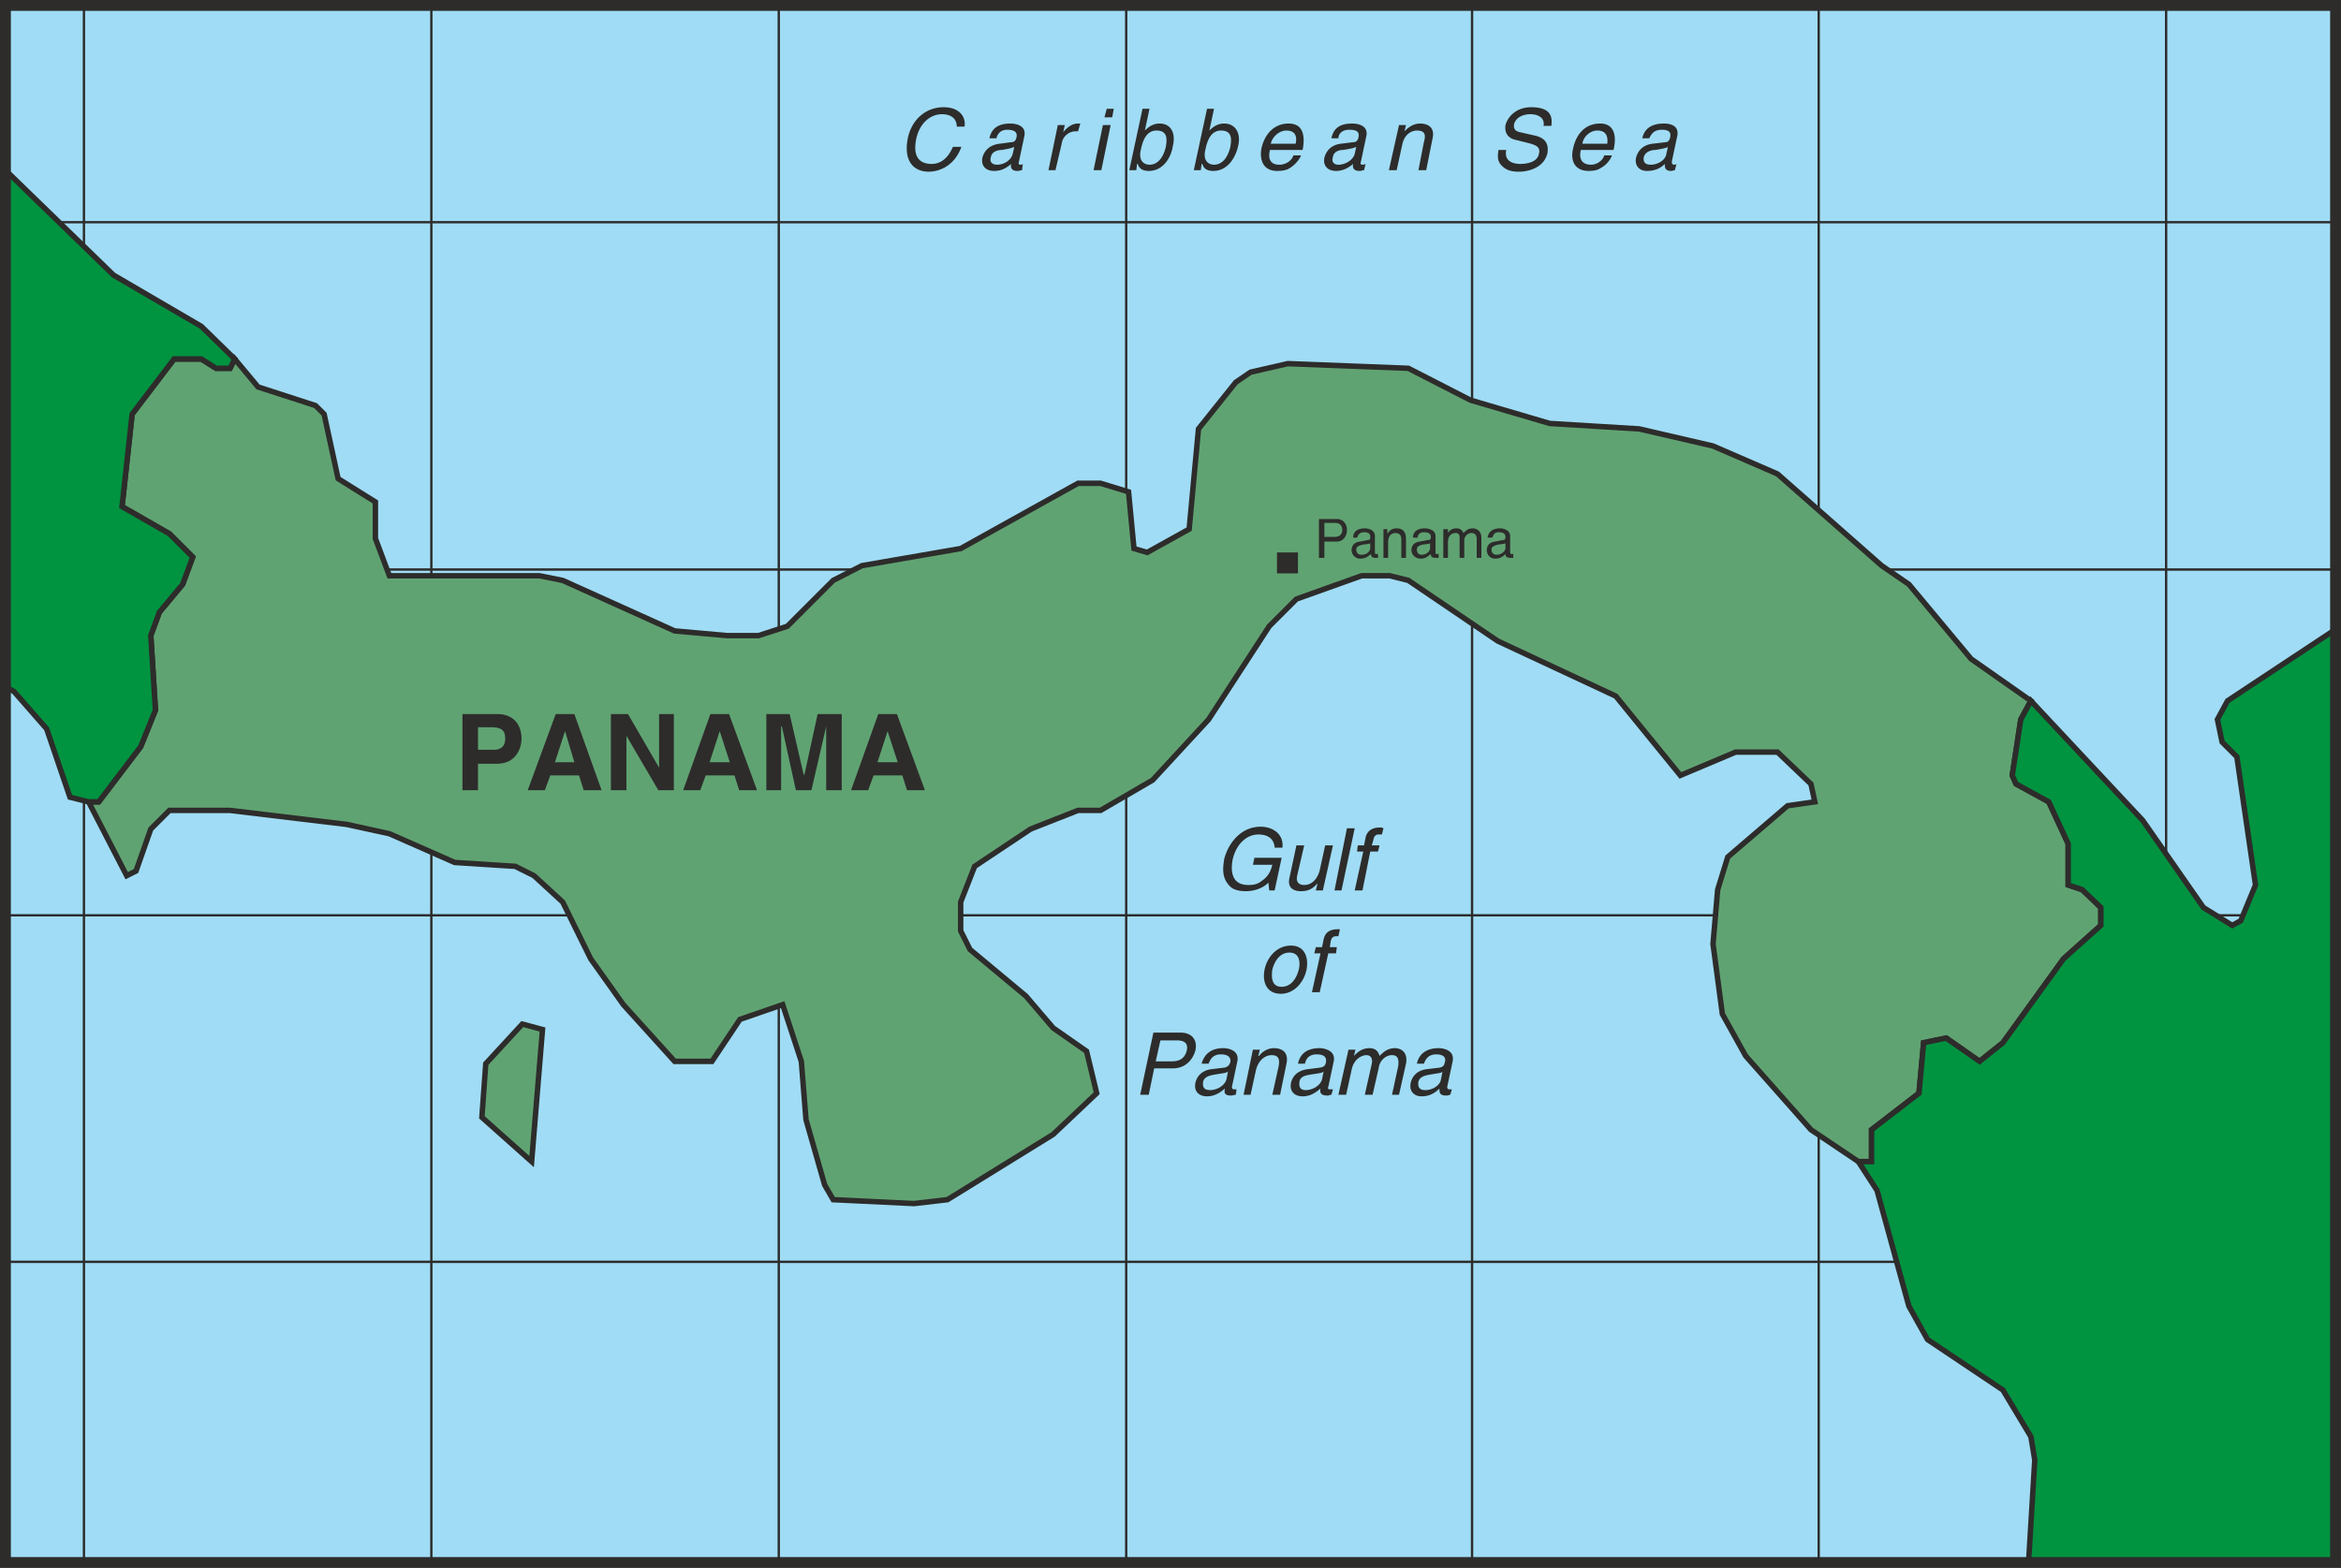 <svg height="193.728" viewBox="0 0 216.864 145.296" width="289.152" xmlns="http://www.w3.org/2000/svg"><path style="fill:#a0dcf5" d="M405.494 493.089V348.8H189.638v144.288z" transform="translate(-189.134 -348.297)"/><path style="fill:none;stroke:#2d2c2b;stroke-width:.216;stroke-linecap:round;stroke-linejoin:round;stroke-miterlimit:10.433" d="M196.91 348.729V493.16m32.184-144.431V493.16m32.184-144.431V493.16m32.184-144.431V493.16m32.04-144.431V493.16m32.112-144.431V493.16m32.184-144.431V493.16m15.84-92.087H189.71m215.928 32.04H189.71m215.928 32.112H189.71m0-96.336h215.928" transform="translate(-189.134 -348.297)"/><path style="fill:#60a372;stroke:#2d2c2b;stroke-width:.504;stroke-miterlimit:10.433" d="m234.134 446.865-.36 4.968 4.608 4.104 1.008-12.24-1.872-.504z" transform="translate(-189.134 -348.297)"/><path style="fill:#60a372;stroke:#2d2c2b;stroke-width:.504;stroke-miterlimit:10.433" d="m365.966 402.44-2.52-1.727-9.648-8.496-5.976-2.592-6.84-1.584-8.28-.504-7.344-2.16-5.76-2.952-11.16-.432-3.456.792-1.368.936-3.456 4.32-.864 9.288-3.888 2.16-1.224-.36-.504-5.256-2.592-.792h-2.088l-10.872 6.048-9.144 1.584-2.664 1.368-4.248 4.248-2.664.864h-2.952l-4.824-.432-10.368-4.68-2.16-.432h-13.896l-1.296-3.456v-3.384l-3.456-2.16-1.296-5.976-.792-.792-5.328-1.728-2.16-2.592-.432.864h-1.296l-1.368-.864h-2.52l-3.888 5.112-.936 8.568 4.392 2.52 2.16 2.16-.936 2.52-2.16 2.592-.792 2.16.432 6.912-1.368 3.384-3.888 5.112h-.936l3.528 6.84.864-.432 1.368-3.888 1.728-1.728h5.616l10.8 1.296 3.96.864 6.048 2.664 5.616.36 1.728.864 2.664 2.448 2.592 5.256 3.024 4.248 4.752 5.256h3.456l2.592-3.888 3.96-1.368 1.728 5.256.432 5.4 1.728 6.048.792 1.368 7.488.36 3.096-.36 9.792-6.048 4.032-3.816-.936-3.888-3.096-2.16-2.52-2.952-5.184-4.32-.864-1.728v-2.664l1.296-3.312 5.184-3.456 4.392-1.728h2.088l4.824-2.808 5.184-5.616 5.616-8.64 2.52-2.52 6.048-2.16h2.592l1.728.432 8.28 5.616 10.944 5.112 5.976 7.344 5.112-2.16h3.888l3.096 2.952.36 1.656-2.52.36-5.544 4.752-.936 3.024-.432 5.04.864 6.48 2.16 3.888 6.048 6.84 4.392 2.952h1.224v-2.952l4.392-3.384.432-4.68 2.088-.432 3.096 2.16 2.16-1.728 5.616-7.776 3.456-3.096v-1.656l-1.728-1.656-1.296-.432v-3.816l-1.8-3.888-3.024-1.656-.36-.792.792-5.184.936-1.728-5.544-3.888z" transform="translate(-189.134 -348.297)"/><path style="fill:#009340;stroke:#2d2c2b;stroke-width:.504;stroke-miterlimit:10.433" d="m193.454 415.833 2.16 6.336 1.728.432h.936l3.888-5.112 1.368-3.384-.432-6.912.792-2.16 2.16-2.592.936-2.52-2.16-2.16-4.392-2.52.936-8.568 3.888-5.112h2.52l1.368.864h1.296l.432-.864-3.096-3.024-8.136-4.752-10.008-9.72v47.88l.792.432zm212.04-9.216-10.008 6.624-.936 1.728.432 2.088 1.368 1.368 1.728 11.88-1.368 3.312-.792.432-2.664-1.656-5.616-8.064-10.368-11.088-.936 1.728-.792 5.184.36.792 3.024 1.656 1.8 3.888v3.816l1.296.432 1.728 1.656v1.656l-3.456 3.096-5.616 7.776-2.16 1.728-3.096-2.16-2.088.432-.432 4.68-4.392 3.384v2.952h-1.224l1.728 2.664 2.952 10.728 1.728 3.096 6.984 4.68 2.592 4.32.36 2.16-.576 9.504h28.44z" transform="translate(-189.134 -348.297)"/><path style="fill:#2d2c2b" d="M307.43 399.489v1.944h1.944v-1.944zm4.392.504h-.504v-3.6h1.656c.576 0 .936.432.936 1.008 0 .504-.288 1.08-.936 1.08h-1.152zm0-1.944h.936c.36 0 .72-.144.72-.648s-.36-.648-.648-.648h-1.008zm2.664.071c0-.575.432-.863 1.08-.863.216 0 .936.072.936.72v1.512c0 .144.072.144.144.144h.144v.36h-.216c-.36 0-.432-.144-.432-.36-.216.144-.432.432-1.008.432a.799.799 0 0 1-.792-.792c0-.216.072-.72.792-.792l.72-.144c.144 0 .216 0 .216-.288s-.144-.432-.576-.432c-.504 0-.576.36-.648.504zm1.584.505c-.072.072-.144.072-.72.144-.216.072-.576.144-.576.432 0 .288.144.504.504.504.432 0 .792-.288.792-.648zm3.312 1.368h-.432v-1.656c0-.432-.144-.648-.576-.648-.216 0-.648.144-.648.864v1.44h-.432v-2.664h.36v.36h.072c.072-.144.288-.432.792-.432.36 0 .864.144.864.936zm.648-1.873c0-.575.432-.863 1.08-.863.216 0 1.008.072 1.008.72v1.512c0 .144 0 .144.144.144h.144v.36h-.288c-.36 0-.432-.144-.432-.36-.216.144-.432.432-.936.432s-.864-.36-.864-.792c0-.216.072-.72.792-.792l.72-.144c.144 0 .288 0 .288-.288s-.216-.432-.648-.432c-.504 0-.576.36-.576.504zm1.584.505c-.072.072-.144.072-.72.144-.216.072-.504.144-.504.432 0 .288.144.504.432.504.432 0 .792-.288.792-.648zm1.224-1.296h.432v.36c.072-.144.288-.432.792-.432.432 0 .576.288.648.432.216-.216.432-.432.864-.432.216 0 .792.144.792.864v1.872h-.432v-1.728c0-.36-.144-.576-.504-.576s-.648.36-.648.648v1.656h-.432v-1.872c0-.216-.072-.432-.36-.432s-.72.144-.72.864v1.44h-.432zm4.104.791c.072-.575.504-.863 1.152-.863.144 0 .936.072.936.72v1.512c0 .144.072.144.144.144h.144v.36h-.216c-.432 0-.504-.144-.504-.36-.144.144-.432.432-.936.432s-.792-.36-.792-.792c0-.216.072-.72.792-.792l.72-.144c.072 0 .216 0 .216-.288s-.216-.432-.648-.432c-.432 0-.504.36-.576.504zm1.656.505c-.072.072-.216.072-.72.144-.216.072-.576.144-.576.432 0 .288.144.504.504.504s.792-.288.792-.648zm-95.184 22.895h-1.44v-7.055h3.24c1.368 0 2.232.864 2.232 2.304 0 .648-.36 2.304-2.304 2.304h-1.728zm1.44-3.743c1.08 0 1.08-.792 1.08-1.08 0-.72-.36-1.008-1.296-1.008h-1.224v2.088zm4.752 3.743h-1.584l2.592-7.055h1.728l2.52 7.056h-1.656l-.432-1.368h-2.664zm.936-2.591h1.8l-.864-2.88zm9.648-4.464h1.368v7.056h-1.44l-2.952-5.04v5.04h-1.44v-7.056h1.584l2.88 4.968zm3.816 7.055h-1.584l2.52-7.055h1.728l2.592 7.056h-1.656l-.432-1.368h-2.664zm.864-2.591h1.872l-.936-2.88zm12.24 2.591h-1.44v-5.903l-1.368 5.904h-1.44l-1.296-5.904h-.072v5.904h-1.368v-7.056h2.16l1.296 5.616h.072l1.224-5.616h2.232zm2.448 0h-1.584l2.52-7.055h1.728l2.592 7.056h-1.656l-.432-1.368h-2.664zm.864-2.591h1.872l-.936-2.88zm7.344-58.896c0-.936-.792-1.152-1.368-1.152-1.008 0-2.016.72-2.376 2.232-.288 1.368 0 2.376 1.44 2.376.504 0 1.368-.216 1.944-1.584h.792c-.792 2.16-2.592 2.304-3.024 2.304-1.296 0-2.376-.864-1.944-3.096.36-1.728 1.656-2.88 3.312-2.88 1.512 0 2.088.936 1.944 1.8zm3.024 1.08c.216-1.008.936-1.368 1.944-1.368.288 0 1.512.072 1.296 1.152l-.504 2.376c-.072.216 0 .288.144.288.072 0 .144 0 .216-.072l-.072.576c-.144 0-.216.072-.432.072-.576 0-.648-.36-.576-.648-.36.288-.792.648-1.584.648s-1.224-.504-1.08-1.224c.072-.288.36-1.152 1.584-1.296l1.08-.144c.216 0 .432-.072.504-.504.072-.432-.216-.648-.864-.648-.72 0-.936.504-1.008.792zm2.304.792c-.144.072-.288.144-1.152.288-.36 0-.936.144-1.008.648-.144.432.072.72.576.72.648 0 1.296-.432 1.44-1.008zm3.816 2.16h-.648l.864-4.176h.648l-.144.648c.432-.504.864-.792 1.368-.792h.216l-.216.72h-.216c-.648 0-1.224.504-1.296 1.152zm4.248 0h-.72l.864-4.176h.72zm.288-4.896.216-.792h.648l-.144.792zm2.304 4.896 1.224-5.688h.648l-.432 2.016c.432-.432.864-.648 1.368-.648 1.08 0 1.512.936 1.224 2.088-.144 1.008-.864 2.304-2.232 2.304-.72 0-.936-.36-1.008-.648h-.072l-.072.576zm2.52-3.672c-1.008 0-1.296 1.08-1.44 1.728-.288 1.152.36 1.44.792 1.44.792 0 1.296-.72 1.512-1.656.072-.504.288-1.512-.864-1.512zm3.456 3.672 1.224-5.688h.648l-.432 2.016c.432-.432.864-.648 1.368-.648 1.08 0 1.584.936 1.296 2.088-.216 1.008-.936 2.304-2.304 2.304-.72 0-.936-.36-1.008-.648h-.072l-.072.576zm2.52-3.672c-1.008 0-1.296 1.08-1.44 1.728-.288 1.152.36 1.44.792 1.44.792 0 1.296-.72 1.512-1.656.072-.504.288-1.512-.864-1.512zm7.416 2.304c-.072.216-.432.792-1.008 1.152-.216.144-.504.288-1.224.288-1.152 0-1.656-.864-1.44-2.088.288-1.296 1.152-2.304 2.52-2.304 1.224 0 1.584.936 1.296 2.448h-3.024c-.216.864.072 1.368.864 1.368.72 0 1.224-.504 1.296-.864zm-.504-1.08c.144-.648 0-1.224-.864-1.224-.648 0-1.296.576-1.44 1.224zm3.312-.504c.216-1.008.864-1.368 1.944-1.368.288 0 1.512.072 1.296 1.152l-.504 2.376c-.072.216 0 .288.144.288.072 0 .144 0 .288-.072l-.144.576c-.144 0-.216.072-.432.072-.576 0-.648-.36-.576-.648-.36.288-.864.648-1.584.648-.792 0-1.224-.504-1.08-1.224.072-.288.36-1.152 1.512-1.296l1.152-.144c.216 0 .432-.072.504-.504.072-.432-.144-.648-.864-.648-.792 0-1.008.504-1.008.792zm2.304.792c-.144.072-.288.144-1.224.288-.36 0-.864.144-.936.648-.144.432.072.72.504.72.648 0 1.368-.432 1.512-1.008zm6.48 2.16h-.72l.504-2.592c.216-.72.072-1.08-.648-1.08-.36 0-1.152.216-1.368 1.368l-.504 2.304h-.72l.936-4.176h.648l-.144.576c.216-.216.72-.72 1.44-.72.648 0 1.44.288 1.152 1.44zm10.872-4.105c.144-.791-.576-1.08-1.224-1.08-.432 0-1.296.145-1.512.937-.072.504.216.648.504.72l1.584.36c.72.216 1.152.648 1.008 1.584-.288 1.296-1.656 1.728-2.664 1.728-1.008 0-1.368-.36-1.584-.576-.432-.432-.36-.936-.288-1.44h.72c-.216 1.008.576 1.296 1.296 1.296.576 0 1.584-.144 1.728-.936.144-.576-.144-.792-1.008-1.008l-1.152-.288c-.36-.072-1.08-.36-.936-1.368.216-.792 1.008-1.656 2.376-1.656 2.016 0 1.944 1.08 1.872 1.728zm6.336 2.737c-.072.216-.36.792-1.008 1.152-.216.144-.504.288-1.152.288-1.224 0-1.728-.864-1.44-2.088.288-1.296 1.08-2.304 2.52-2.304 1.152 0 1.584.936 1.224 2.448h-3.024c-.216.864.144 1.368.936 1.368.648 0 1.152-.504 1.224-.864zm-.432-1.08c.072-.648-.072-1.224-.936-1.224-.648 0-1.296.576-1.368 1.224zm3.24-.504c.216-1.008 1.008-1.368 2.016-1.368.36 0 1.44.072 1.224 1.152l-.504 2.376c0 .216.072.288.216.288 0 0 .144 0 .216-.072l-.144.576c-.072 0-.216.072-.36.072-.576 0-.576-.36-.576-.648-.288.288-.792.648-1.656.648-.72 0-1.152-.504-1.008-1.224.072-.288.36-1.152 1.512-1.296l1.224-.144c.144 0 .36-.072.432-.504.072-.432-.144-.648-.792-.648-.792 0-1.008.504-1.152.792zm2.376.792c-.072.072-.288.144-1.152.288-.36 0-.936.144-1.08.648-.072.432.072.72.648.72.648 0 1.368-.432 1.44-1.008zm-38.304 65.88h2.52l-.648 3.024h-.504l-.072-.72c-.504.504-1.296.792-2.088.792-.936 0-1.368-.288-1.584-.576-.72-.792-.504-1.8-.432-2.376.36-1.44 1.512-3.024 3.384-3.024 1.08 0 2.16.648 2.016 1.944h-.72c-.072-1.008-.864-1.224-1.512-1.224-1.008 0-2.016.792-2.376 2.304-.216 1.152-.072 2.376 1.44 2.376.288 0 .792 0 1.224-.36.648-.432.864-.936 1.008-1.512h-1.8zm5.688 3.024.144-.576v-.072c-.432.504-.864.72-1.512.72-.576 0-1.296-.216-1.08-1.224l.648-3.024h.72l-.648 2.808c-.144.648.216.864.648.864.864 0 1.296-.792 1.44-1.368l.504-2.304h.72l-.936 4.176zm2.376 0h-.648l1.152-5.76h.72zm2.664-3.6-.72 3.6h-.72l.792-3.6h-.576l.072-.576h.576l.144-.72c.144-.648.648-.936 1.296-.936.144 0 .216 0 .36.072l-.144.576h-.288c-.288 0-.432.144-.504.504l-.144.504h.72l-.144.576zm-7.344 8.711c1.296 0 1.656 1.153 1.44 2.233-.216 1.08-1.08 2.232-2.376 2.232-1.368 0-1.728-1.152-1.512-2.232.216-1.08 1.08-2.232 2.448-2.232zm-.864 3.817c1.008 0 1.44-1.008 1.584-1.584.144-.576.144-1.584-.864-1.584s-1.44 1.008-1.584 1.584c-.072.576-.144 1.584.864 1.584zm4.32-3.097-.792 3.6h-.72l.792-3.6h-.576l.144-.575h.576l.144-.72c.144-.648.576-.936 1.296-.936h.216l-.144.648h-.216c-.288 0-.432.144-.504.504l-.072.504h.648l-.072.576zm-16.632 13.105h-.792l1.224-5.76h2.52c1.08 0 1.584.72 1.368 1.656-.216.792-.864 1.656-2.088 1.656h-1.728zm.648-3.096h1.44c.72 0 1.224-.216 1.44-1.008.144-.72-.288-.936-.936-.936h-1.512zm4.248.216c.288-1.008 1.008-1.44 2.016-1.44.36 0 1.512.144 1.296 1.224l-.504 2.376c0 .144.072.216.216.216h.216l-.072.504c-.144 0-.288.072-.432.072-.648 0-.648-.288-.576-.648-.36.288-.864.72-1.656.72-.792 0-1.224-.504-1.08-1.224.072-.36.36-1.152 1.512-1.296l1.224-.144c.144-.072.36-.072.504-.504.072-.432-.216-.72-.864-.72-.792 0-1.008.504-1.152.864zm2.448.72c-.144.144-.36.144-1.224.288-.36.072-.936.144-1.08.648-.072.504.072.792.648.792.648 0 1.368-.432 1.512-1.008zm4.824 2.16h-.72l.576-2.592c.144-.72 0-1.08-.648-1.08-.432 0-1.152.288-1.44 1.368l-.504 2.304h-.648l.864-4.176h.648l-.144.576h.072c.144-.216.648-.72 1.368-.72.648 0 1.44.288 1.152 1.512zm1.656-2.88c.216-1.008.936-1.44 2.016-1.44.288 0 1.512.144 1.296 1.224l-.504 2.376c-.072.144 0 .216.144.216h.288l-.144.504c-.144 0-.216.072-.36.072-.648 0-.72-.288-.648-.648-.36.288-.864.72-1.656.72-.792 0-1.224-.504-1.08-1.224.072-.36.36-1.152 1.584-1.296l1.152-.144c.216-.072.432-.072.504-.504.072-.432-.144-.72-.864-.72-.792 0-1.008.504-1.08.864zm2.376.72c-.144.144-.288.144-1.224.288-.36.072-.936.144-1.008.648-.072.504.072.792.576.792.648 0 1.368-.432 1.512-1.008zm2.304-2.016h.648l-.144.576c.216-.216.648-.72 1.44-.72.72 0 .864.504.936.72.432-.432.792-.72 1.44-.72.432 0 1.224.288 1.008 1.44l-.648 2.88h-.648l.576-2.664c.072-.576 0-1.008-.576-1.008-.648 0-1.152.576-1.224 1.152l-.576 2.52h-.72l.648-2.88c.072-.36 0-.792-.504-.792-.36 0-1.152.288-1.368 1.368l-.504 2.304h-.72zm6.336 1.296c.216-1.008 1.008-1.44 2.016-1.44.36 0 1.512.144 1.296 1.224l-.504 2.376c0 .144.072.216.216.216h.216l-.144.504c-.072 0-.216.072-.36.072-.648 0-.648-.288-.648-.648-.288.288-.792.72-1.656.72-.72 0-1.152-.504-1.008-1.224.072-.36.36-1.152 1.512-1.296l1.224-.144c.144-.072.36-.072.432-.504.144-.432-.144-.72-.792-.72-.792 0-1.008.504-1.152.864zm2.376.72c-.072.144-.288.144-1.152.288-.36.072-.936.144-1.08.648-.072.504.072.792.648.792.648 0 1.368-.432 1.44-1.008z" transform="translate(-189.134 -348.297)"/><path style="fill:none;stroke:#2d2c2b;stroke-width:1.008;stroke-miterlimit:10.433" d="M405.494 493.089V348.8H189.638v144.288z" transform="translate(-189.134 -348.297)"/></svg>

